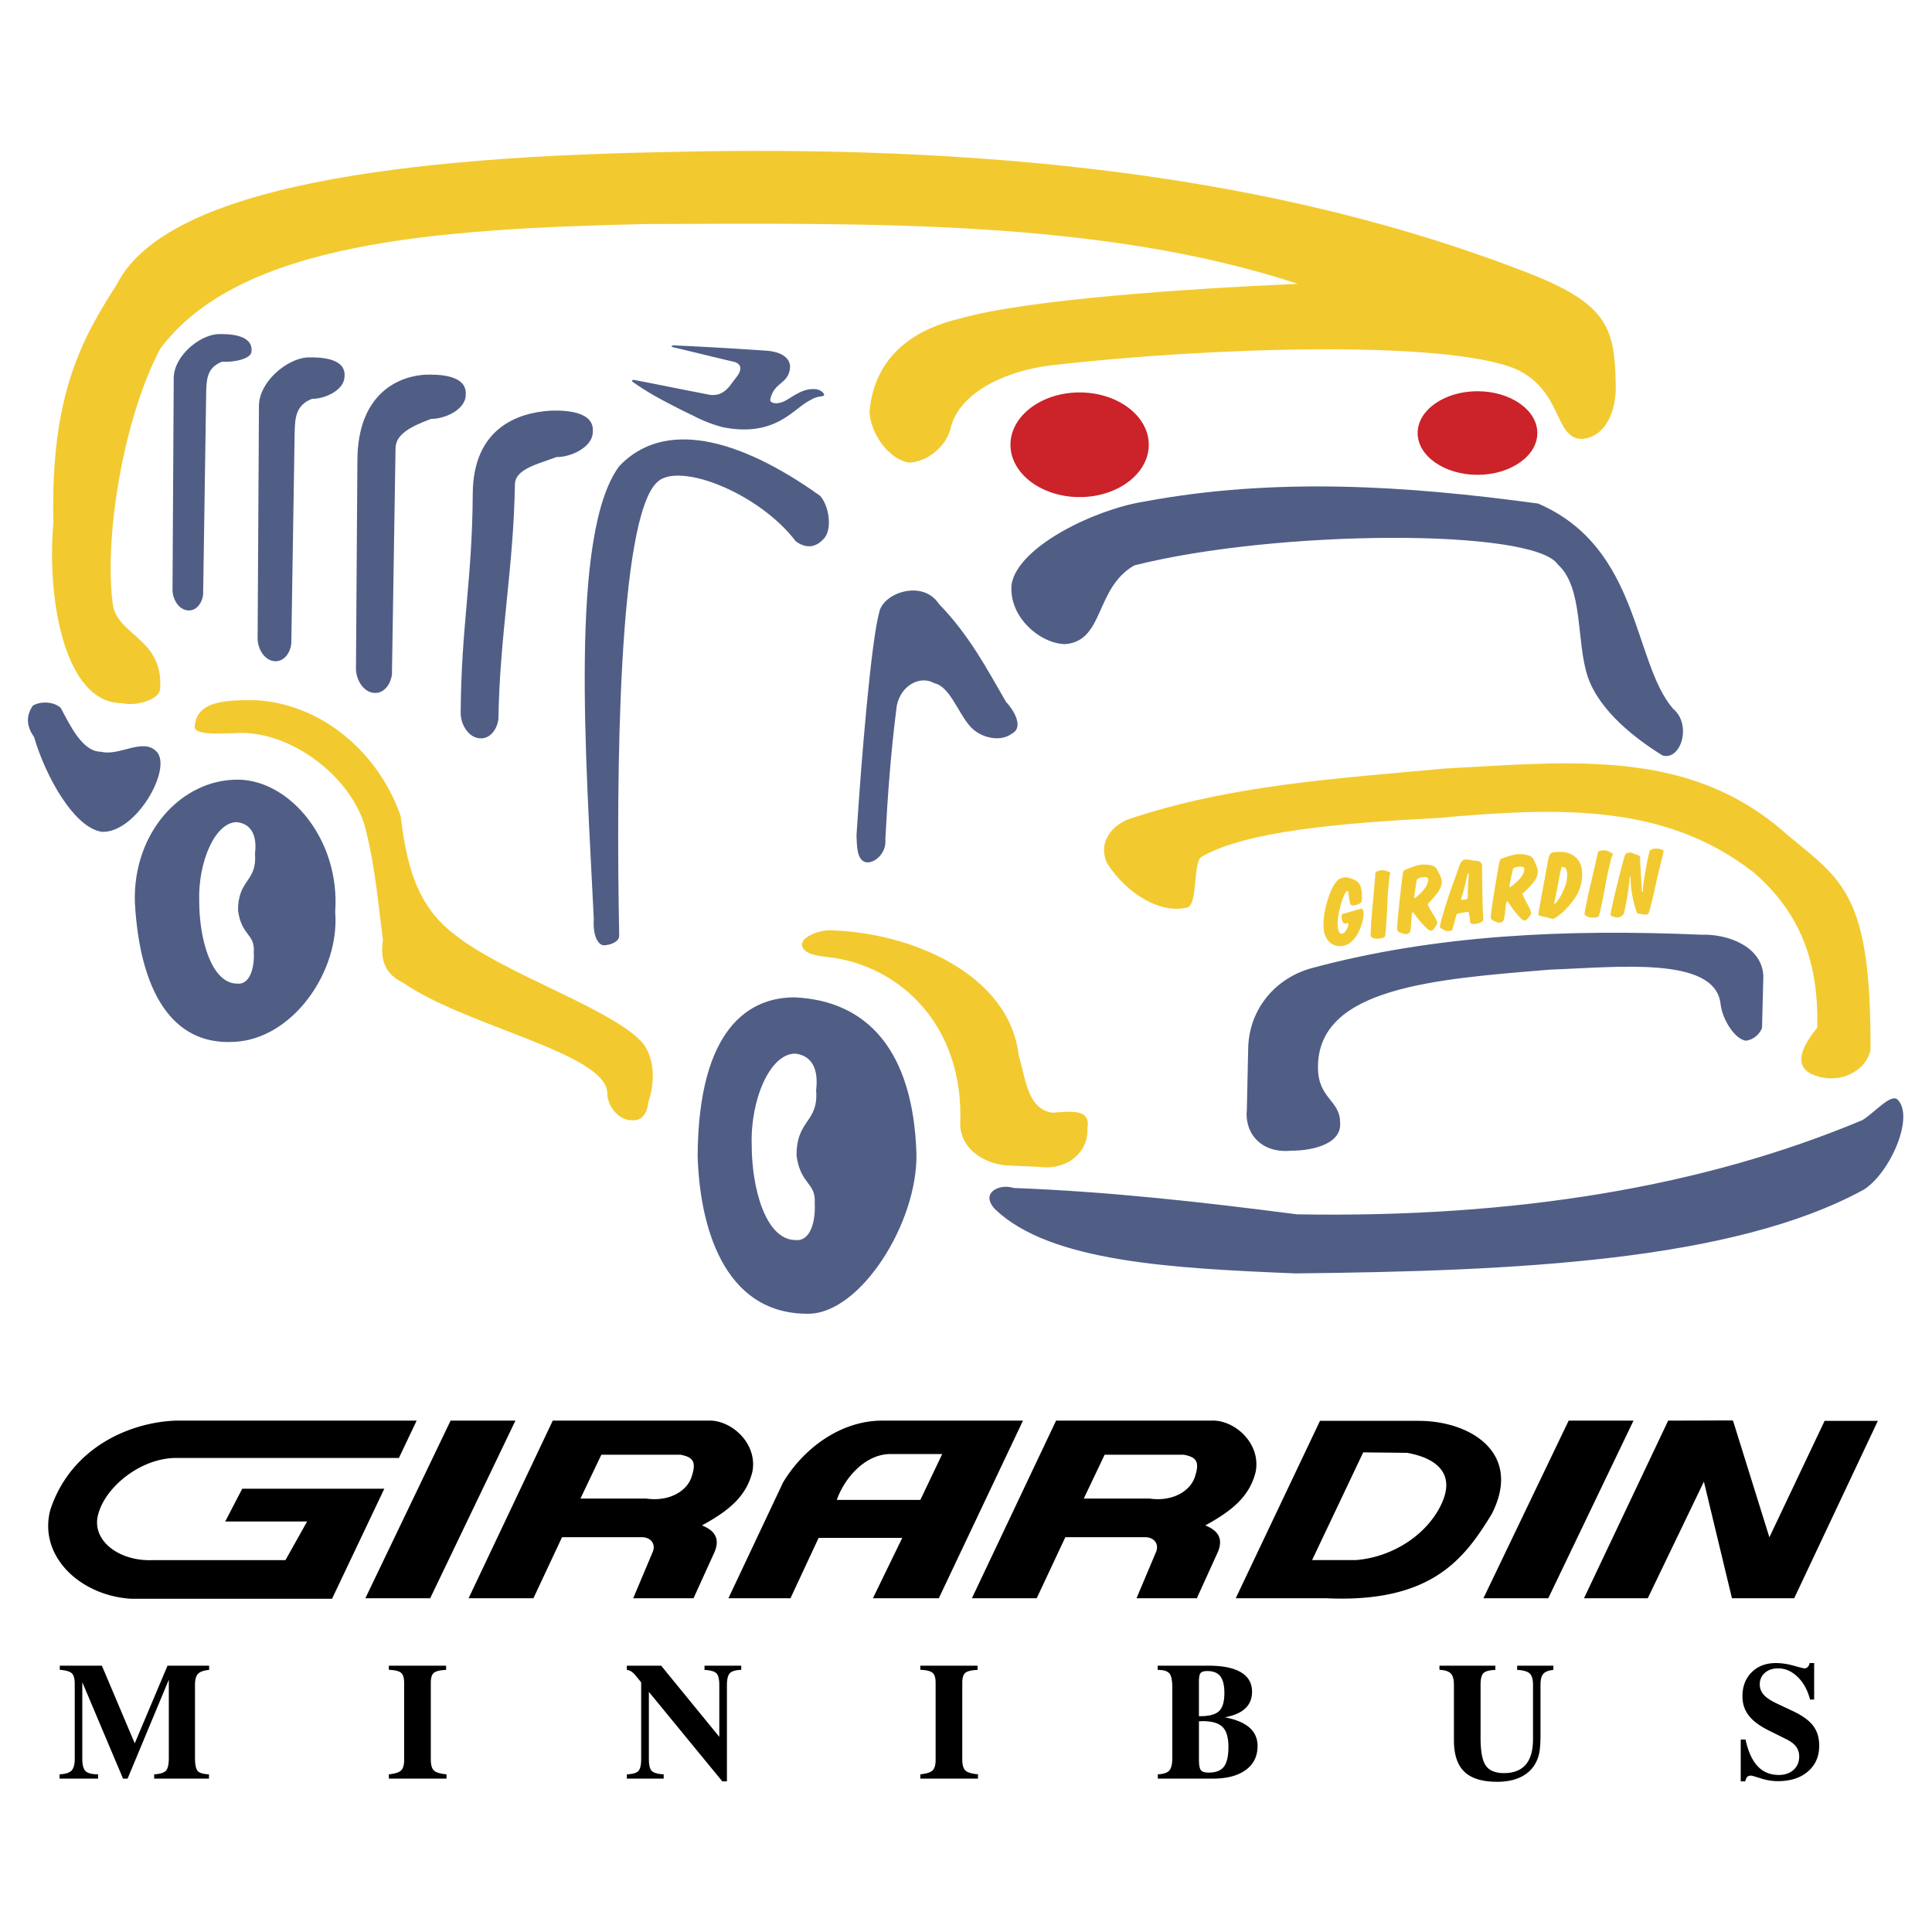 <svg xmlns="http://www.w3.org/2000/svg" width="2500" height="2500" viewBox="0 0 192.744 192.744"><g fill-rule="evenodd" clip-rule="evenodd"><path fill="#fff" d="M0 0h192.744v192.744H0V0z"/><path d="M15.634 74.995c-1.373-1.453-3.714.485-5.571 0-1.817 0-3.028-2.543-3.997-4.36-.565-.565-1.857-.767-2.786-.242-.807 1.171-.524 2.221.122 3.149 1.171 3.997 4.037 9.084 6.783 9.447 3.39.121 7.023-6.298 5.449-7.994zM23.75 77.781c-5.612-.041-10.498 5.241-10.296 12.233.484 8.756 3.634 14.252 9.811 13.929 5.935-.202 10.659-7.065 10.174-12.96.525-7.186-4.522-13.162-9.689-13.202zm0 13.081c.363 2.544 1.69 2.261 1.569 4.118.081 1.413-.318 3.311-1.69 3.149-2.544-.041-3.755-4.441-3.755-8.236-.121-3.876 1.574-7.873 3.755-7.873 1.776.202 1.973 1.857 1.812 3.149.22 2.867-1.716 2.498-1.691 5.693zM130.816 96.597c-3.658 1.026-6.178 4.126-6.289 7.896l-.135 6.157c-.268 2.387 1.406 4.438 4.418 4.149 2.297 0 5.062-.736 4.885-2.812 0-2.23-2.209-2.387-2.209-5.487-.043-7.998 11.68-8.828 23.221-9.77 6.514-.223 16.307-1.383 16.932 3.346.174 1.697 1.492 3.637 2.541 3.747.803-.089 1.406-.714 1.607-1.271.043-1.717.088-3.435.133-5.152-.111-2.989-3.568-4.238-6.156-4.148-13.424-.582-26.573-.002-38.948 3.345zM30.606 35.661c-2.061.179-4.726 2.441-4.771 4.771l-.134 23.316c.023 1.075.784 2.285 1.881 2.217.829-.045 1.389-.896 1.479-1.747.112-7.414.224-13.728.336-21.141.045-1.366.09-2.666 1.747-3.292 1.21.028 3.226-.841 3.226-2.243.156-1.836-2.442-1.926-3.764-1.881zM106.346 64.255c3.832-.374 2.896-5.607 6.822-7.851 14.207-3.583 39.814-3.708 42.244-.094 2.586 2.337 1.807 7.664 2.992 11.216 1.184 3.458 4.891 6.262 7.477 7.851 1.838.498 2.928-3.115 1.027-4.673-4.018-4.673-3.27-16.076-13.459-20.468-13.115-1.786-26.23-2.644-39.348-.187-4.859.778-12.523 4.455-13.178 8.224-.341 3.396 3.054 6.044 5.423 5.982zM18.92 60.899c.754-.041 1.263-.815 1.345-1.589l.306-20.23c.041-1.243.082-2.425 1.589-2.995 1.1.082 2.934-.265 2.934-1.039.143-1.67-2.221-1.752-3.422-1.711-1.875.163-4.299 2.221-4.339 4.34l-.122 21.208c.018.977.711 2.077 1.709 2.016zM42.442 37.381c-3.151.191-6.738 2.292-6.786 8.474-.048 8.304-.095 12.599-.143 20.903.024 1.149.837 2.441 2.01 2.369.885-.048 1.483-.957 1.579-1.866.12-7.921.24-14.667.359-22.588.047-1.46 1.784-2.215 3.555-2.885 1.292.03 3.446-.899 3.446-2.396.168-1.963-2.608-2.059-4.02-2.011zM79.259 99.5c-4.437 0-9.559 2.966-9.66 15.744.178 6.871 2.485 15.872 11.029 15.821 5.198 0 10.928-9.051 10.801-15.974-.329-10.216-4.842-15.262-12.17-15.591zm.209 15.82c.42 2.938 1.952 2.61 1.812 4.754.093 1.632-.367 3.822-1.952 3.637-2.937-.047-4.335-5.127-4.335-9.509-.14-4.475 1.818-9.09 4.335-9.09 2.051.233 2.278 2.145 2.092 3.636.255 3.31-1.979 2.883-1.952 6.572zM189.291 109.682c-.689-.584-2.336 1.381-3.502 2.07-15.822 6.637-34.615 9.769-56.381 9.396-9.34-1.208-18.717-2.271-28.27-2.628-1.408-.478-3.451.479-1.832 2.15 5.479 5.219 17.604 5.868 29.941 6.37 21.789-.229 43.604-1.192 56.699-8.361 2.609-1.648 5.107-7.302 3.345-8.997zM100.971 73.175c1.139-.58.268-2.231-.602-3.146-1.918-3.309-3.662-6.646-6.691-9.77-1.606-2.476-5.554-1.138-5.956.803-.82 2.956-1.79 14.689-2.275 22.284.044 1.026.022 2.454.937 2.677.897.14 2.077-.94 1.941-2.275.229-4.386.552-8.752 1.137-13.317.402-2.074 2.343-3.078 3.748-2.275 1.584.357 2.365 2.989 3.614 4.35.981 1.093 2.965 1.584 4.147.669zM59.14 43.08c.176-2.06-2.738-2.16-4.22-2.11-3.308.201-7.706 1.772-7.756 8.262-.05 8.716-1.155 13.224-1.206 21.941.025 1.206.879 2.562 2.11 2.487.93-.05 1.558-1.005 1.658-1.959.125-8.315 1.517-15.079 1.643-23.394.05-1.532 2.295-2.008 4.153-2.712 1.357.032 3.618-.944 3.618-2.515zM79.392 54.003c1.16.844 2.11.528 2.849-.317.809-.984.457-3.235-.422-4.22-8.229-5.873-15.615-7.632-20.047-2.955-4.985 6.744-3.306 29.271-2.532 45.158-.105 1.196.211 2.497.95 2.638.633 0 1.583-.316 1.583-.95-.316-16.037-.105-41.675 3.798-45.263 2.075-2.038 10.058.986 13.821 5.909z" fill="#505e86"/><path d="M147.4 39.031c3.289 0 5.971 1.873 5.971 4.17s-2.682 4.17-5.971 4.17-5.971-1.874-5.971-4.17 2.682-4.17 5.971-4.17zm-39.693.12c3.801 0 6.9 2.345 6.9 5.221 0 2.875-3.1 5.22-6.9 5.22s-6.9-2.345-6.9-5.22c0-2.876 3.099-5.221 6.9-5.221z" fill="#cc2229"/><path d="M143.523 81.6c12.27-1.11 22.684-1.387 31.434 5.441 4.971 4.289 6.486 9.475 6.338 15.492-1.238 1.494-2.477 3.564-.705 4.546 2.391 1.216 5.42.128 6.018-2.305.086-15.643-2.838-16.944-8.322-21.511-9.582-8.578-21.146-7.298-34.121-6.594-10.658.998-21.453 1.613-31.754 5.122-1.643.747-2.838 2.326-1.984 4.29 2.006 3.201 5.549 5.185 8.131 4.417.938-.606.469-4.38 1.279-4.994 4.374-2.579 13.815-3.387 23.686-3.904zM80 94.201c.071-.785 1.749-1.41 2.784-1.393 8.155.197 17.916 4.408 18.844 12.474.697 2.284.857 5.372 3.373 5.729 2.074-.163 3.842-.362 3.48 1.606.143 2.177-1.855 4.14-4.711 3.801l-3.533-.161c-2.393-.285-4.408-1.855-4.444-4.068.428-9.958-6.103-15.899-13.17-16.703-.874-.107-2.606-.268-2.623-1.285zm-39.824 3.817c-1.746-.84-2.268-2.223-1.973-4.286-.477-3.538-.749-7.008-1.633-10.613-.976-4.898-6.713-9.865-12.314-10.001-1.61.022-4.717.317-4.83-.544.068-2.948 3.946-2.699 6.123-2.721 6.599.386 12.246 5.261 14.423 11.565.59 4.854 1.587 9.026 5.511 11.906 4.876 3.878 15.875 7.415 18.709 10.817 1.179 1.678 1.134 3.9.476 5.851-.045.726-.431 1.859-1.564 1.769-1.52.046-2.563-1.61-2.518-2.721-.135-3.992-14.083-6.623-20.41-11.022zM15.981 34.801c7.946-10.679 27.637-11.962 48.323-12.45 22.089-.06 45.374-.538 65.18 5.965-11.076.484-27.127 1.557-33.844 3.494-4.155.99-8.378 3.493-8.897 9.261.121 2.33 2.058 4.842 3.995 5.084 1.846-.121 3.601-1.604 4.085-3.359.817-3.752 5.81-5.871 10.077-6.354 15.434-1.786 39.219-2.573 46.301.363 4.721 2.149 3.812 6.839 6.537 6.99 2.42-.121 3.57-2.784 3.449-5.538-.09-5.417-.816-7.838-8.17-10.804-25.732-10.179-55.387-13.07-87.025-12.275-29.332.571-49.766 4.176-54.337 13.188-3.38 5.312-6.644 10.863-6.331 23.845-.668 7.456 1.09 17.972 6.858 17.937 1.372.351 3.798-.352 3.798-1.478.317-5.064-4.431-5.275-4.748-8.546-.844-6.843 1.16-18.555 4.749-25.323z" fill="#f2ca30"/><path d="M136.027 90.933c.045.235.006.59-.119 1.065-.127.473-.311.91-.553 1.311a2.58 2.58 0 0 1-.611.699 1.721 1.721 0 0 1-.727.351 1.527 1.527 0 0 1-1.223-.255c-.363-.257-.594-.637-.691-1.138a4.476 4.476 0 0 1-.055-1.141c.029-.427.104-.888.223-1.381.125-.519.271-.979.434-1.382.164-.405.344-.741.545-1.009a1.32 1.32 0 0 1 .33-.336c.113-.076.273-.135.479-.175.219-.043.494.003.824.138l.121.049a.696.696 0 0 0 .051.019c.408.159.658.477.752.951.041.211.062.432.064.665.004.231-.01.423-.037.574-.016.076-.092.149-.229.221a1.825 1.825 0 0 1-.494.164c-.129.025-.229.017-.297-.024s-.113-.121-.135-.237a12.181 12.181 0 0 1-.15-.973c-.006-.045-.008-.072-.012-.084-.008-.04-.023-.071-.051-.09a.125.125 0 0 0-.096-.018c-.057.011-.139.133-.25.366a6.269 6.269 0 0 0-.314.846 9 9 0 0 0-.324 1.468c-.053.427-.047.793.012 1.102.033.17.086.294.158.376.07.081.156.112.252.094.158-.031.305-.174.443-.429.137-.255.193-.446.17-.575a.143.143 0 0 0-.02-.055c-.008-.008-.025-.01-.049-.005a.328.328 0 0 0-.064.021.324.324 0 0 1-.066.022c-.117.023-.213.004-.287-.056-.076-.06-.127-.158-.154-.294-.041-.21-.045-.366-.014-.467.029-.101.102-.163.215-.184.18-.035.451-.108.812-.219a8.47 8.47 0 0 1 .848-.227l.07-.014a.129.129 0 0 1 .133.053.462.462 0 0 1 .086.213zm.717 2.455c-.012-.071.002-.452.043-1.143.039-.692.1-1.451.182-2.278.062-.688.117-1.301.164-1.84.047-.542.07-.817.068-.829-.023-.147.01-.252.1-.318.092-.065.244-.116.461-.15.188-.03.391-.005.609.073.217.078.332.145.34.2.004.021-.01.066-.037.135a.875.875 0 0 0-.053.178l-.066.632-.041.425a32.082 32.082 0 0 0-.113 1.931c-.008.201-.014.354-.02.457a46.09 46.09 0 0 1-.08 1.323c-.031.418-.064.784-.1 1.096a.313.313 0 0 1-.104.22c-.059.045-.191.084-.396.116l-.133.021a1.084 1.084 0 0 1-.555-.049c-.167-.067-.257-.133-.269-.2zm4.336-3.854a.06.06 0 0 0 .023.042.058.058 0 0 0 .045.013c.033-.004.145-.089.336-.258a5.29 5.29 0 0 0 .531-.548c.164-.193.287-.388.367-.581.082-.193.113-.361.096-.503-.01-.08-.055-.135-.135-.167a.747.747 0 0 0-.346-.021c-.207.026-.359.06-.461.101-.1.043-.164.103-.186.181 0 .003 0 .008-.002.014-.051.233-.098.509-.141.829-.016.086-.031.198-.055.339-.048.351-.074.538-.072.559zm1.348.66c.102.269.279.603.537 1.001.256.398.396.691.418.876l.004.018c.008.062-.064.201-.219.417-.152.216-.27.33-.348.339-.113.014-.248-.043-.404-.167-.158-.126-.416-.396-.775-.81a6.552 6.552 0 0 1-.422-.536c-.15-.208-.24-.311-.27-.307-.074.009-.119.226-.139.654-.02.426-.049.788-.088 1.083l-.008.045c-.029.231-.182.364-.463.398a1.268 1.268 0 0 1-.285-.07 2.252 2.252 0 0 1-.416-.171.383.383 0 0 1-.115-.107.373.373 0 0 1-.053-.16c-.014-.106.031-.679.133-1.717.102-1.039.236-2.242.406-3.612.021-.167.047-.293.072-.378.027-.086.057-.138.092-.158.027-.014.078-.039.152-.07l.379-.161c.217-.089.43-.163.639-.222.211-.058.393-.098.549-.117.189-.023.416-.019.682.015.266.033.463.087.592.161a.686.686 0 0 1 .143.104c.039.037.07.081.098.132.148.256.266.483.354.681.09.196.141.348.152.455.039.303-.035.621-.219.954-.184.333-.577.81-1.178 1.43zm3.324-.473c.004.024.02.038.051.043a.55.55 0 0 0 .146-.002c.217-.023.348-.044.393-.065s.072-.075.082-.158c.004-.043.006-.132.006-.27l.006-.313c.01-.405.029-.804.057-1.201.025-.397.039-.6.037-.609 0-.01-.002-.018-.008-.021a.086.086 0 0 0-.033 0c-.053.005-.143.305-.273.901l-.031.138c-.076.363-.168.711-.273 1.046s-.16.505-.16.511zm-.354 1.411c-.053.006-.113.156-.184.45-.074.292-.143.538-.203.738a3.472 3.472 0 0 0-.082.304c-.033.144-.109.222-.23.235l-.146.011a7.133 7.133 0 0 0-.209.017c-.047.004-.207-.067-.479-.218l-.043-.021-.053-.032c-.066-.034-.102-.076-.107-.126-.016-.16.135-.761.453-1.804s.736-2.261 1.248-3.655c.055-.151.121-.341.195-.566.152-.449.346-.686.574-.709.086-.009.18-.01.283-.002.102.006.203.021.299.043.15.033.307.057.475.074.164.017.264.03.295.038a.546.546 0 0 1 .26.148.394.394 0 0 1 .107.244c.002.01.008.497.018 1.459s.029 1.944.061 2.948c.006.175.018.391.037.649.023.307.016.478-.021.508-.123.093-.23.161-.322.205a1.07 1.07 0 0 1-.33.083l-.043.005-.164.017c-.145.015-.25.003-.314-.034-.066-.038-.105-.124-.119-.257l-.01-.093a1.577 1.577 0 0 1-.012-.158l-.008-.114-.039-.175a2.805 2.805 0 0 1-.057-.316.136.136 0 0 0-.018-.05c-.006-.004-.018-.004-.039-.002a9.096 9.096 0 0 0-.99.158.4.4 0 0 1-.049 0l-.034-.002zm5.182-2.695c.002.019.01.032.021.042a.061.061 0 0 0 .045.016c.033-.002.148-.082.348-.241s.385-.332.561-.519a2.26 2.26 0 0 0 .398-.561c.09-.189.131-.355.121-.498a.197.197 0 0 0-.127-.174.732.732 0 0 0-.344-.039 1.913 1.913 0 0 0-.465.077c-.104.038-.17.094-.195.17l-.004.014c-.062.229-.123.504-.184.82l-.07.335c-.07.351-.105.537-.105.558zm1.311.73c.088.274.25.617.486 1.028.234.412.359.711.371.897l.002.018c.004.062-.074.197-.24.405-.164.208-.285.315-.363.321-.115.008-.246-.056-.396-.189-.15-.134-.395-.417-.732-.849a6.507 6.507 0 0 1-.393-.558c-.139-.216-.223-.323-.254-.321-.074.005-.129.22-.172.646-.041.425-.09.785-.145 1.077l-.01.045c-.041.23-.201.354-.482.374-.029.002-.125-.026-.283-.085s-.295-.123-.406-.192a.333.333 0 0 1-.152-.275c-.008-.107.066-.676.221-1.708.158-1.031.355-2.226.596-3.585.031-.166.062-.291.092-.374.031-.084.064-.135.1-.153.027-.013.08-.035.156-.061l.389-.141c.219-.078.436-.141.648-.188.213-.047.396-.077.555-.088a2.84 2.84 0 0 1 .68.05c.262.047.457.111.582.192a.661.661 0 0 1 .137.111.46.46 0 0 1 .09.137c.135.264.242.496.32.698.076.2.119.355.127.462.021.305-.068.619-.27.94-.202.322-.62.777-1.254 1.366zm3.164.908c0 .024.01.045.025.064.018.019.033.027.051.026.029-.002.123-.108.275-.32.154-.211.295-.446.422-.705.209-.426.35-.786.424-1.087.074-.299.102-.604.086-.911-.014-.246-.059-.419-.139-.517s-.207-.143-.381-.134c-.031.002-.053.042-.064.124-.021.116-.047.23-.078.343-.012.048-.047.215-.104.504-.059.288-.117.601-.176.94-.072.412-.185.97-.341 1.673zm-.127 1.586c-.072.004-.209-.022-.408-.081a4.898 4.898 0 0 0-.471-.118 2.836 2.836 0 0 1-.477-.124c-.066-.032-.102-.071-.104-.118-.002-.041.113-.686.34-1.934.23-1.25.432-2.357.604-3.322.074-.409.158-.667.252-.774.098-.107.26-.167.492-.179l.154-.008.229-.012c.645-.034 1.182.131 1.607.497.426.366.656.866.689 1.497a4.115 4.115 0 0 1-.32 1.889c-.248.575-.682 1.182-1.297 1.82-.252.266-.51.493-.768.681-.259.186-.432.281-.522.286zm3.152-.476c-.002-.072.064-.446.201-1.125.135-.68.301-1.423.498-2.231.156-.671.297-1.271.418-1.799.121-.529.182-.8.182-.812-.002-.149.047-.249.145-.301.1-.052.258-.081.477-.084.189-.003.389.049.592.156.207.108.311.189.311.246 0 .021-.018.064-.055.128s-.064.12-.078.168c-.01.032-.061.239-.154.617l-.098.415a32.819 32.819 0 0 0-.383 1.896 43.988 43.988 0 0 1-.346 1.748c-.09.41-.172.768-.252 1.071-.023.099-.068.166-.133.204-.064.036-.201.057-.408.06l-.135.002a1.078 1.078 0 0 1-.541-.126c-.159-.087-.239-.165-.241-.233zm5.242-.072a12.114 12.114 0 0 1-.482-1.789 9.212 9.212 0 0 1-.162-1.698v-.096c0-.032-.002-.053-.008-.062-.004-.009-.01-.014-.02-.014a.065.065 0 0 0-.051.032c-.012.017-.016.044-.016.079 0 .19-.049.62-.148 1.291a30.43 30.43 0 0 1-.387 2.122.636.636 0 0 1-.258.404c-.135.096-.311.143-.529.143a.66.66 0 0 1-.211-.052 2.05 2.05 0 0 0-.225-.068h-.006c-.092-.021-.139-.088-.143-.201 0-.094.098-.567.293-1.416.193-.849.434-1.83.723-2.943l.098-.392c.188-.729.309-1.131.365-1.202a.446.446 0 0 1 .193-.157 1.28 1.28 0 0 1 .354-.034c.061 0 .166.034.322.106.088.042.158.073.207.094a.736.736 0 0 0 .133.024c.061.008.1.022.113.047a.209.209 0 0 0 .092.089c.043.024.064.072.064.147a.36.36 0 0 1-.006.044c-.002.078-.004.152-.004.224l.043.792c.029.51.062 1.096.105 1.755.006.085.01.193.012.319.01.186.025.276.049.276a.058.058 0 0 0 .057-.04.412.412 0 0 0 .016-.133c0-.116.01-.277.031-.482.02-.204.051-.414.09-.627.014-.092.035-.227.066-.405.168-.995.297-1.662.387-2.004a5.6 5.6 0 0 0 .066-.272c.029-.125.055-.193.072-.204.045-.031.127-.062.246-.099a1.1 1.1 0 0 1 .283-.053c.021 0 .051.001.09.004l.082.005h.117c.074 0 .184.03.324.091.143.061.215.107.215.135 0 .019-.041.197-.123.54-.08.34-.203.844-.367 1.514-.068.273-.172.728-.314 1.365a56.53 56.53 0 0 1-.344 1.49c-.029.127-.072.296-.125.507-.143.598-.244.896-.303.896a.76.76 0 0 0-.168.023.731.731 0 0 1-.125.021c-.016 0-.08-.009-.197-.029-.113-.02-.308-.055-.586-.107z" fill="#f2ca30"/><path d="M5.947 177.442v-.429c.573-.027.969-.149 1.185-.368s.324-.609.324-1.166v-7.487c0-.531-.102-.887-.304-1.066-.202-.183-.598-.293-1.188-.338v-.412h4.2l3.278 7.748 3.27-7.748h4.152v.421c-.537.05-.905.177-1.107.39-.202.211-.304.579-.304 1.103v7.244c0 .697.091 1.149.271 1.349.183.199.556.31 1.124.332v.429h-5.466v-.429c.585-.033.972-.152 1.169-.36.194-.21.291-.631.291-1.271v-7.812l-4.114 9.871h-.454l-4.064-9.622v7.643c0 .612.111 1.024.33 1.235.219.21.631.315 1.243.315v.429H5.947v-.001zm38.558-11.266v.421c-.617.027-1.024.124-1.227.296-.199.169-.299.496-.299.978v7.659c0 .546.108.917.321 1.11.213.196.629.318 1.246.374v.429h-5.752v-.429c.595-.059.996-.186 1.209-.377.21-.193.315-.543.315-1.052v-7.715c0-.481-.103-.812-.307-.985-.208-.175-.612-.274-1.218-.297v-.412h5.712zm20.229 9.32c0 .601.1.997.296 1.186.197.188.59.299 1.18.332v.429h-3.674l.008-.429c.562-.022.941-.128 1.132-.321.191-.191.288-.59.288-1.196v-7.659l-.512-.632-.064-.074c-.271-.33-.554-.507-.853-.534v-.421h3.425l5.8 7.097v-5.167c0-.601-.1-.994-.297-1.18-.196-.188-.589-.296-1.179-.329v-.421h3.665v.412c-.556.022-.936.13-1.132.33-.197.196-.297.598-.297 1.204v9.59h-.462l-7.325-8.925v6.708h.001zm32.791-9.32v.421c-.618.027-1.025.124-1.227.296-.198.169-.298.496-.298.977v7.659c0 .546.108.917.321 1.11.213.196.629.318 1.246.374v.429h-5.752v-.429c.596-.059.997-.186 1.21-.377.21-.193.315-.543.315-1.052v-7.715c0-.481-.102-.812-.308-.985-.207-.175-.611-.274-1.218-.297v-.412h5.711v.001zm17.983 11.266v-.429c.557-.027.938-.149 1.139-.368.201-.222.305-.632.305-1.229v-7.092c0-.703-.1-1.166-.299-1.39-.203-.225-.588-.338-1.16-.338v-.421h5.068c1.426 0 2.508.221 3.246.662.732.439 1.102 1.085 1.102 1.932 0 .688-.225 1.244-.67 1.665-.447.421-1.125.72-2.039.892 1.098.21 1.914.554 2.453 1.027.537.473.807 1.085.807 1.836 0 1.021-.395 1.818-1.18 2.392-.787.573-1.883.861-3.289.861h-5.483zm4.103-5.717v3.788c0 .573.066.937.201 1.094.137.158.396.235.779.235.703 0 1.207-.196 1.508-.587.303-.394.455-1.055.455-1.982 0-.931-.197-1.59-.588-1.98-.393-.39-1.051-.584-1.973-.584-.039 0-.1.003-.189.009-.085.004-.148.007-.193.007zm0-.512h.146c.893 0 1.514-.172 1.867-.513.352-.341.525-.938.525-1.8 0-.762-.137-1.318-.404-1.667-.271-.349-.701-.523-1.291-.523-.328 0-.553.063-.67.191-.115.127-.174.418-.174.872v3.44h.001zm25.436-3.141c0-.534-.105-.908-.314-1.124-.211-.214-.588-.333-1.127-.36v-.412h5.578v.421c-.59.021-.982.127-1.18.315-.197.19-.297.576-.297 1.16v5.313c0 1.332.172 2.249.518 2.753.348.501.951.753 1.811.753.967 0 1.693-.282 2.178-.845.484-.562.725-1.409.725-2.539v-5.419c0-.551-.111-.931-.33-1.136-.219-.204-.633-.323-1.252-.356v-.421h3.611v.421c-.488.052-.822.185-1.006.396-.186.213-.275.579-.275 1.097v4.868c0 .858-.039 1.489-.117 1.889-.08.401-.211.764-.396 1.088-.334.596-.824 1.047-1.475 1.359-.648.311-1.424.466-2.328.466-1.492 0-2.586-.335-3.281-1.003-.695-.667-1.041-1.717-1.041-3.151v-5.533h-.002zm28.615 9.64v-4.171h.479c.26 1.196.662 2.083 1.209 2.664.547.582 1.252.872 2.115.872.607 0 1.096-.171 1.471-.513.373-.34.559-.783.559-1.328 0-.383-.107-.718-.32-.997-.213-.282-.549-.529-1.008-.748l-1.543-.77c-.975-.466-1.684-.975-2.125-1.528-.443-.554-.666-1.208-.666-1.961 0-.988.309-1.789.922-2.4.613-.612 1.418-.917 2.412-.917.568 0 1.166.089 1.789.264.625.174.977.263 1.051.263a.453.453 0 0 0 .344-.139.667.667 0 0 0 .174-.388h.463v3.636h-.412c-.238-.931-.65-1.681-1.238-2.254-.586-.57-1.23-.855-1.934-.855-.547 0-.988.149-1.33.445a1.47 1.47 0 0 0-.512 1.155c0 .388.131.73.391 1.03.258.296.697.589 1.312.877l1.598.754c.951.448 1.629.938 2.029 1.473.4.532.6 1.191.6 1.975 0 1.074-.373 1.936-1.123 2.578-.748.645-1.754.967-3.016.967a5.557 5.557 0 0 1-1.684-.277c-.58-.183-.904-.277-.977-.277-.166 0-.293.042-.377.122-.082.083-.152.232-.207.449h-.446v-.001zM182.031 141.749l-5.51 11.616-3.63-11.637h-.096l-.008-.021-6.365.021-8.397 17.721h6.362l5.601-11.635 2.799 11.635h6.209l8.346-17.7h-5.311zM44.953 141.728l-8.504 17.721h6.468l8.504-17.721h-6.468zM24.166 148.523l-1.698 3.268h8.169l-2.159 3.855H15.15c-3.363.111-6.118-2.047-5.333-4.639.718-2.637 4.157-5.533 7.75-5.556h22.23l1.77-3.725h-24c-4.508.152-10.453 2.593-12.543 8.888-1.237 4.624 2.984 8.604 8.101 8.888h20l5.215-10.979H24.166zM70.031 152.184c2.526-1.395 4.399-2.788 5.031-5.359.544-2.875-2.178-5.228-4.442-5.097H55.145l-8.397 17.722h6.468l2.853-6.09h8.017c.806.021 1.351.632 1.045 1.438l-1.96 4.651h6.018l2.084-4.587c.696-1.611-.305-2.308-1.242-2.678zm-.98-5.032c-.413 1.633-2.329 2.679-4.571 2.352h-6.573l2.087-4.378h7.881c1.111.218 1.634.566 1.176 2.026zM156.496 141.728l-8.504 17.721h6.469l8.504-17.721h-6.469zM141.523 141.749h-9.836l-8.406 17.7h9.047c10.592.486 13.809-4.037 16.48-8.379 3.126-6.072-2.058-9.321-7.285-9.321zm2.125 8.61c-1.426 2.763-4.674 4.979-8.377 5.282H130.9l5.1-10.747 4.381.046c3.135.563 4.941 2.251 3.267 5.419zM120.244 152.184c2.525-1.395 4.398-2.788 5.029-5.359.545-2.875-2.176-5.228-4.441-5.097h-15.475L96.96 159.45h6.467l2.854-6.09h8.018c.805.021 1.35.632 1.045 1.438l-1.961 4.651h6.018l2.084-4.587c.697-1.611-.305-2.308-1.241-2.678zm-.98-5.032c-.414 1.633-2.33 2.679-4.57 2.352h-6.574l2.086-4.378h7.883c1.108.218 1.632.566 1.175 2.026zM87.933 141.728c-3.811.021-7.557 2.462-9.8 6.143l-5.464 11.579h6.191l2.808-6.024h8.344l-2.928 6.024h6.574l8.397-17.722H87.933zm3.885 7.907h-8.336c.744-2.113 2.728-4.487 5.235-4.574h5.282l-2.181 4.574z"/><path d="M67.033 34.611c-.078-.051.067-.179.152-.156a380.444 380.444 0 0 1 9.386.54c.788.07 1.447.298 1.842.678.404.388.542.94.25 1.652-.207.498-.588.754-.951 1.074-.365.323-.719.712-.873 1.5.033.375.776.47 1.491.086.884-.472 1.827-1.319 3.124-1.146.414.057.839.412.748.602-.025.148-.68.041-1.276.438-.907.417-1.732 1.343-3.037 2.057-1.323.725-3.11 1.212-5.767.688a13.865 13.865 0 0 1-2.965-1.155 69.838 69.838 0 0 1-3.301-1.678 26.97 26.97 0 0 1-2.751-1.705c-.12-.08.031-.24.181-.178 1.117.211 2.273.443 3.459.679 1.215.243 2.466.492 3.735.732 1.267.332 1.891-.322 2.3-.781.258-.343.515-.684.771-1.02.666-.937.112-1.322-.349-1.427a328.975 328.975 0 0 1-3.201-.767c-1-.241-1.978-.48-2.968-.713z" fill="#505e86"/></g></svg>